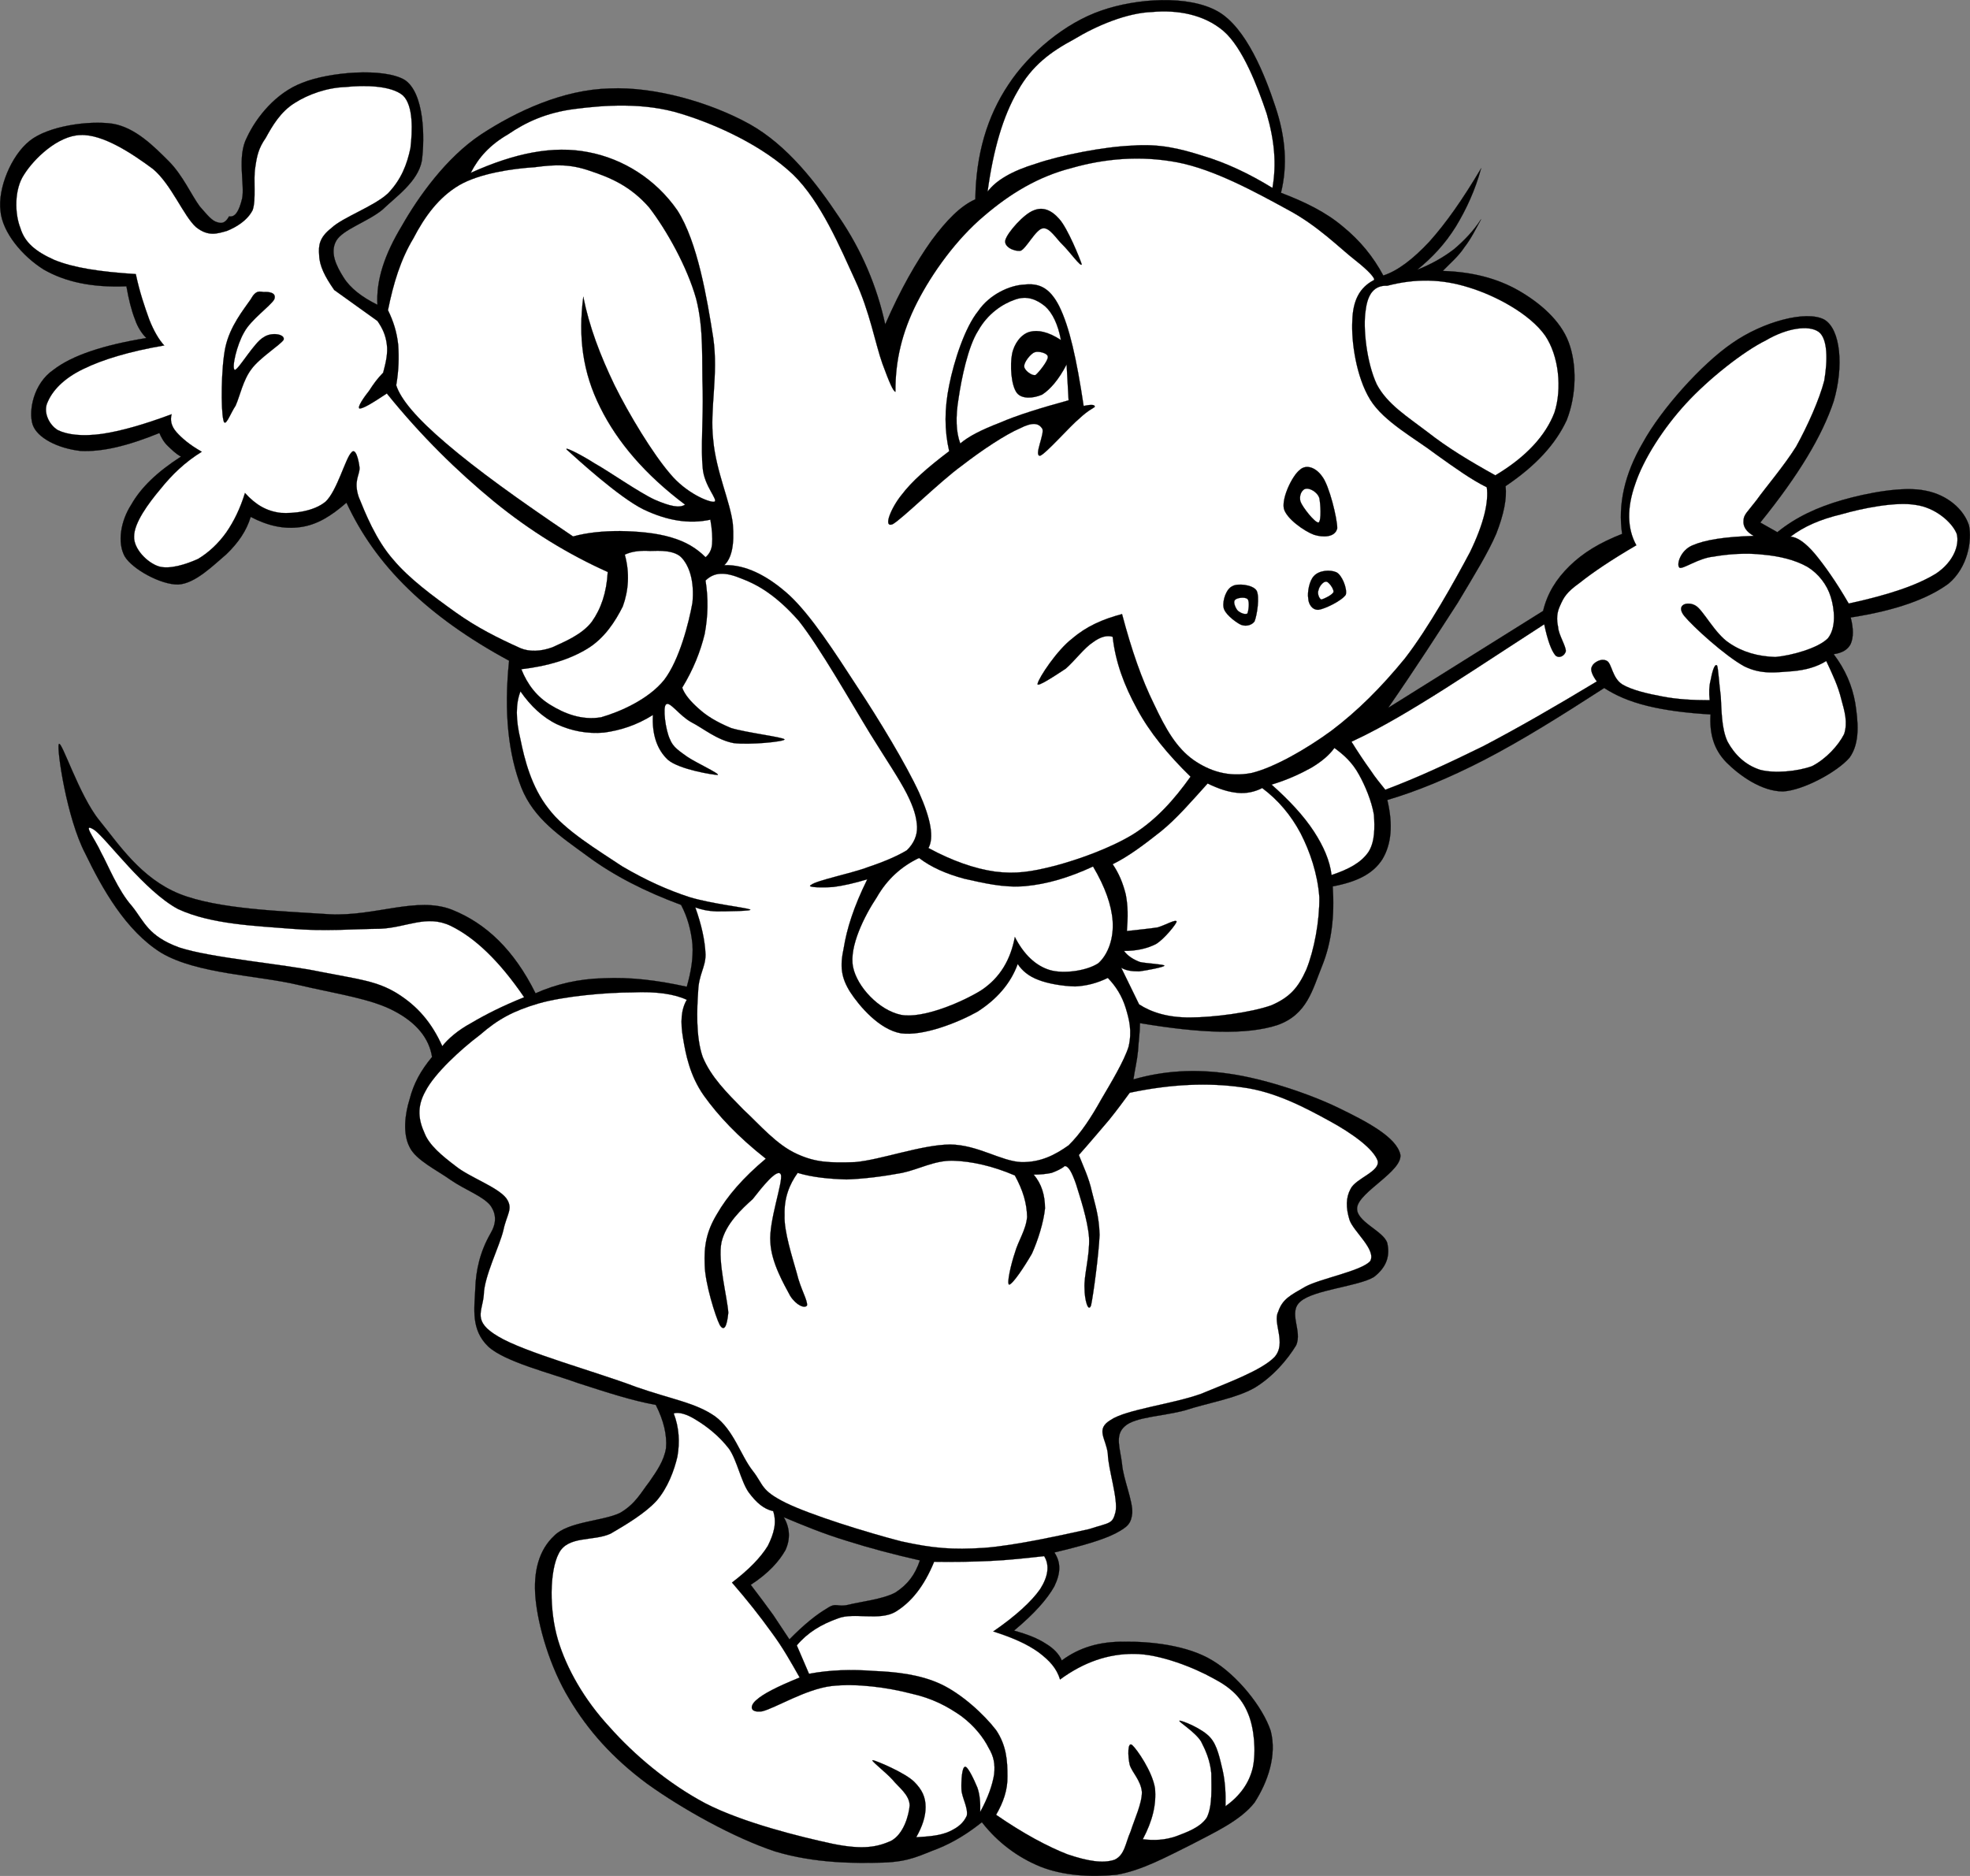 <?xml version="1.0" encoding="UTF-8" standalone="no"?>
<!-- Created with Inkscape (http://www.inkscape.org/) -->
<svg
   xmlns:svg="http://www.w3.org/2000/svg"
   xmlns="http://www.w3.org/2000/svg"
   version="1.0"
   width="374.467"
   height="356.632"
   viewBox="0 0 374.467 356.632"
   id="Layer_1"
   xml:space="preserve"><rect x="0" y="0" width="374.467" height="356.632" fill="#808080" stroke="none"/><defs
   id="defs64">
	
	
	
	
	
	
	
	
	
	
	
	
	
	
	
	
	
	
	
	
	
	
	
	
	
	
	
	
</defs>

<g
   id="g2214"><path
     d="M 43.54,41.135 C 44.675,41.35 45.431,40.216 46.026,37.73 C 46.566,35.136 44.999,29.732 46.944,26.111 C 48.728,22.274 52.457,17.627 57.482,15.735 C 62.562,13.682 72.938,12.817 76.937,15.195 C 80.666,17.681 80.773,26.219 80.179,30.597 C 79.423,34.542 75.316,37.352 72.667,39.892 C 69.803,42.216 65.155,43.621 63.912,45.782 C 62.669,47.998 63.912,50.538 65.317,52.754 C 66.56,54.754 68.776,56.483 71.748,57.942 L 71.748,57.942 C 71.477,53.24 73.099,48.377 76.395,42.919 C 79.529,37.406 84.826,29.949 91.419,25.572 C 98.174,21.14 107.037,17.033 115.899,16.817 C 124.492,16.439 135.03,19.465 142.542,23.627 C 149.73,27.68 155.188,34.813 159.511,41.298 C 163.781,47.567 166.699,54.43 168.266,61.671 L 168.266,61.671 C 171.239,54.861 174.157,49.837 177.021,45.783 C 179.939,41.838 182.587,39.137 185.398,37.893 L 185.398,37.893 C 185.505,29.3 187.667,22.113 191.666,16.115 C 195.666,10.008 202.529,4.334 209.339,2.01 C 215.985,-0.314 225.875,-1.016 231.495,2.173 C 236.898,5.253 240.465,14.332 242.411,20.223 C 244.356,26.005 244.788,31.409 243.492,36.651 L 243.492,36.651 C 248.031,38.381 252.03,40.326 255.273,43.082 C 258.515,45.729 261.002,48.756 262.947,52.377 L 262.947,52.377 C 265.649,51.512 268.567,49.296 271.702,45.946 C 274.89,42.379 277.971,38.002 281.537,32.004 L 281.537,32.004 C 280.402,36.165 278.726,39.785 276.727,43.082 C 274.673,46.378 272.295,48.918 269.376,51.296 L 269.376,51.296 C 271.971,50.27 274.294,48.972 276.348,47.405 C 278.348,45.729 280.077,43.892 281.536,41.676 L 281.536,41.676 C 280.509,43.567 279.645,45.351 278.348,47.026 C 277.213,48.755 275.646,50.052 274.241,51.511 L 274.241,51.511 C 279.807,51.673 284.617,52.916 288.671,55.24 C 292.615,57.51 296.614,60.86 298.182,65.075 C 299.749,69.236 299.695,75.073 297.804,79.883 C 295.696,84.423 291.968,88.529 286.185,92.42 L 286.185,92.42 C 286.456,94.744 285.861,97.771 284.402,101.5 C 282.835,105.121 280.403,109.066 277.106,114.578 C 273.54,120.09 269.325,126.683 263.866,134.573 L 263.866,134.573 L 293.318,116.145 L 293.318,116.145 C 294.129,112.794 295.804,110.092 298.345,107.606 C 300.938,105.066 304.073,103.174 308.341,101.5 L 308.341,101.5 C 307.53,95.934 308.774,90.151 312.285,84.153 C 315.745,77.83 323.418,69.237 329.256,65.238 C 335.037,61.185 343.306,58.915 346.765,60.753 C 349.9,62.59 350.494,69.724 348.548,76.316 C 346.387,82.801 341.955,90.259 334.605,99.338 L 334.605,99.338 L 337.848,101.175 L 337.848,101.175 C 341.361,98.311 345.468,96.42 350.169,95.069 C 354.87,93.718 361.843,92.367 366.057,93.286 C 370.219,94.097 373.299,96.852 374.273,99.879 C 374.867,102.797 374.056,107.878 370.38,110.958 C 366.489,113.822 360.49,116.038 351.79,117.389 L 351.79,117.389 C 352.331,119.496 352.331,121.172 351.79,122.414 C 351.249,123.495 350.169,124.143 348.548,124.36 L 348.548,124.36 C 350.764,127.278 352.06,130.304 352.655,133.655 C 353.141,136.898 353.681,141.113 351.575,144.031 C 349.197,146.787 342.765,150.245 338.928,150.462 C 334.823,150.462 330.606,147.382 328.174,144.95 C 325.743,142.465 324.933,139.492 325.148,135.817 L 325.148,135.817 C 320.447,135.546 316.448,135.006 313.151,134.196 C 309.638,133.332 307.099,132.196 304.937,130.791 L 304.937,130.791 C 296.506,136.249 289.211,140.789 282.24,144.41 C 275.324,147.976 269.217,150.462 263.705,152.083 L 263.705,152.083 C 264.839,156.839 264.461,160.514 262.785,163.324 C 261.003,166.134 257.922,167.647 253.329,168.511 L 253.329,168.511 C 253.707,174.132 253.111,179.157 251.329,183.588 C 249.492,188.074 248.518,192.884 242.79,194.883 C 236.954,196.774 228.253,196.45 216.688,194.505 L 216.688,194.505 C 216.688,196.234 216.418,198.018 216.31,199.855 C 216.147,201.584 215.716,203.369 215.445,205.205 L 215.445,205.205 C 221.065,203.584 227.064,203.152 233.657,204.125 C 240.196,205.043 248.843,207.907 254.409,210.609 C 259.76,213.204 265.487,216.175 266.191,219.526 C 266.569,222.66 258.408,226.55 257.975,229.524 C 257.597,232.226 263.055,234.008 263.704,236.334 C 264.19,238.549 263.758,240.764 261.163,242.764 C 258.244,244.548 249.707,245.196 247.221,247.412 C 244.735,249.466 247.654,253.032 246.356,255.788 C 244.735,258.436 242.033,261.679 238.466,263.84 C 234.845,265.894 229.333,266.758 225.279,268.111 C 221.119,269.245 215.768,269.352 213.823,271.136 C 211.823,272.865 212.958,275.405 213.283,278.324 C 213.499,281.08 215.336,285.295 215.228,287.62 C 215.011,289.672 214.364,290.267 212.04,291.511 C 209.608,292.754 205.663,293.889 200.421,295.132 L 200.421,295.132 C 201.664,297.023 201.664,298.968 200.421,301.562 C 199.069,303.994 196.585,306.804 192.747,309.993 L 192.747,309.993 C 195.287,310.695 197.232,311.451 198.8,312.479 C 200.259,313.343 201.341,314.478 201.825,315.667 L 201.825,315.667 C 205.123,313.234 208.906,312.046 213.823,312.1 C 218.633,312.046 225.712,312.748 230.468,315.667 C 235.17,318.477 240.033,324.476 241.547,329.068 C 242.736,333.715 241.006,338.742 238.466,342.687 C 235.764,346.145 230.738,348.416 226.307,350.739 C 221.713,353.009 217.012,355.602 212.202,356.413 C 207.286,356.899 202.044,356.575 197.721,354.846 C 193.504,353.117 189.668,350.308 186.642,346.417 L 186.642,346.417 C 184.048,348.469 181.454,350.145 178.266,351.441 C 175.024,352.63 173.024,353.927 167.89,354.089 C 162.54,354.251 154.92,354.251 147.354,351.981 C 139.519,349.387 129.737,343.93 123.036,339.12 C 116.389,334.202 111.741,328.907 108.228,323.016 C 104.499,316.911 102.284,309.075 101.797,303.886 C 101.311,298.644 102.5,294.591 105.364,291.944 C 108.012,289.24 114.605,289.187 117.848,287.621 C 120.82,285.891 121.847,283.728 123.414,281.729 C 124.872,279.623 126.224,277.677 126.602,275.297 C 126.817,272.866 126.169,270.057 124.656,267.083 L 124.656,267.083 C 120.171,266.272 115.361,264.705 110.011,262.978 C 104.661,261.031 96.015,258.924 92.826,256.005 C 89.475,252.817 90.178,248.763 90.34,245.09 C 90.448,241.469 91.258,237.956 93.205,234.551 L 93.205,234.551 C 94.393,232.552 94.393,230.822 93.205,229.148 C 91.746,227.364 88.341,226.175 85.693,224.337 C 83.045,222.446 79.046,220.554 77.857,218.069 C 76.506,215.473 76.992,211.745 77.857,208.989 C 78.613,206.016 79.964,203.531 82.126,200.937 L 82.126,200.937 C 81.586,197.425 79.208,194.452 74.993,192.237 C 70.616,189.859 63.914,188.94 56.565,187.21 C 49.053,185.427 37.434,185.156 30.679,181.157 C 23.87,176.943 19.385,168.837 16.196,162.244 C 12.684,155.543 10.792,142.518 11.171,141.492 C 11.603,140.358 15.007,151.221 18.899,155.976 C 22.628,160.569 26.789,166.946 34.084,169.918 C 41.488,172.89 53.863,173.215 62.672,173.81 C 71.373,174.242 79.263,170.351 85.909,172.945 C 92.394,175.539 97.69,180.565 101.797,188.833 L 101.797,188.833 C 105.689,187.103 109.957,186.077 114.821,185.968 C 119.684,185.753 124.71,186.294 130.547,187.59 L 130.547,187.59 C 131.359,184.725 131.79,182.186 131.628,179.539 C 131.358,176.837 130.709,174.405 129.466,172.027 L 129.466,172.027 C 122.603,169.487 116.659,166.461 111.633,162.732 C 106.552,159.003 101.473,155.707 99.095,149.708 C 96.663,143.439 95.744,135.549 96.771,125.605 L 96.771,125.605 C 89.151,121.498 82.774,116.959 77.64,111.987 C 72.398,106.907 68.615,101.503 65.859,95.559 L 65.859,95.559 C 62.886,98.153 60.239,99.773 57.104,100.206 C 54.024,100.639 50.943,99.99 47.647,98.261 L 47.647,98.261 C 46.891,100.855 45.269,103.233 42.999,105.394 C 40.568,107.448 37.109,110.96 33.866,111.122 C 30.515,111.177 25.112,108.15 23.706,105.772 C 22.248,103.125 22.95,99.017 24.949,95.937 C 26.786,92.694 29.866,89.722 34.407,86.804 L 34.407,86.804 C 33.38,86.263 32.624,85.452 31.921,84.804 C 31.165,84.101 30.625,83.128 30.3,82.318 L 30.3,82.318 C 24.194,84.804 19.383,85.939 15.277,85.723 C 11.062,85.237 7.063,83.291 6.198,80.697 C 5.387,78.1 6.36,72.912 10.143,70.317 C 13.71,67.561 19.6,65.615 27.814,64.264 L 27.814,64.264 C 27.058,63.507 26.193,62.318 25.652,60.697 C 25.004,59.076 24.464,56.914 24.031,54.428 L 24.031,54.428 C 17.384,54.698 12.358,53.563 8.305,51.24 C 4.252,48.7 0.469,44.215 0.091,40.108 C -0.45,35.893 2.091,29.57 5.657,26.76 C 9.17,23.949 16.844,22.869 21.383,23.517 C 25.706,24.22 29.273,27.84 32.083,30.65 C 34.731,33.298 36.407,37.135 37.974,39.243 C 39.487,40.972 40.351,42.053 41.378,42.269 C 42.297,42.594 42.946,42.216 43.54,41.135 L 43.54,41.135 z M 148.975,288.425 C 152.704,289.992 156.486,291.561 160.917,292.911 C 165.187,294.263 169.834,295.506 174.86,296.64 L 174.86,296.64 C 173.94,299.396 172.536,301.233 170.212,302.745 C 167.834,304.043 163.402,304.529 161.296,305.07 C 159.08,305.609 159.025,304.529 157.189,305.772 C 155.243,306.907 152.866,308.797 150.056,311.662 L 150.056,311.662 C 149.136,310.31 148.11,308.689 146.975,307.016 C 145.678,305.232 144.327,303.395 142.705,301.287 L 142.705,301.287 C 146.109,299.072 148.109,296.802 149.298,294.695 C 150.271,292.587 150.163,290.425 148.975,288.425 L 148.975,288.425 z "
     style="fill-rule:evenodd;stroke:#000000;stroke-width:0.036;stroke-miterlimit:10"
     id="path7" /><path
     d="M 128.06,268.701 C 129.033,268.378 130.655,268.864 132.331,269.944 C 134.222,271.079 136.653,272.916 138.599,275.457 C 140.113,277.674 140.87,281.671 142.328,283.725 C 143.787,285.67 145.138,286.86 146.975,287.291 L 146.975,287.291 C 147.678,289.454 147.137,291.508 145.948,293.886 C 144.597,296.101 142.328,298.424 139.139,300.857 L 139.139,300.857 C 142.003,304.154 144.435,307.234 146.651,310.313 C 148.867,313.287 150.434,316.151 152.002,318.907 L 152.002,318.907 C 147.624,320.69 145.03,322.042 143.787,323.176 C 142.49,324.257 142.436,325.662 144.868,325.339 C 147.353,324.743 153.136,321.122 158.054,320.528 C 162.864,319.987 168.7,320.799 173.078,321.932 C 177.239,322.852 180.049,324.365 182.751,326.255 C 185.183,328.094 186.912,330.254 187.939,332.309 C 188.912,333.93 189.182,335.388 188.966,337.333 C 188.642,339.333 187.831,341.711 186.318,344.467 L 186.318,344.467 C 186.373,342.793 186.264,341.171 185.778,339.82 C 185.13,338.254 183.94,335.767 183.454,335.876 C 182.859,335.876 182.697,338.469 182.752,340.145 C 182.806,341.712 184.049,343.605 183.778,345.172 C 183.13,346.576 182.157,347.387 180.427,348.197 C 178.698,348.954 176.807,349.116 174.158,349.277 L 174.158,349.277 C 175.346,347.171 175.941,345.333 175.941,343.549 C 175.941,341.658 175.293,340.252 173.78,338.739 C 172.051,337.01 166.592,334.74 165.944,334.632 C 165.187,334.471 168.376,336.902 169.673,338.361 C 170.808,339.765 172.861,341.171 172.915,343.225 C 172.753,345.116 171.78,348.682 169.349,349.98 C 166.754,351.115 164.107,351.709 158.271,350.519 C 152.218,349.222 141.248,346.52 134.115,342.846 C 126.981,339.063 120.496,333.551 115.902,328.363 C 111.039,323.121 107.689,317.176 106.067,311.773 C 104.392,306.152 104.446,298.64 106.229,295.29 C 107.958,291.886 112.768,293.074 116.065,291.561 C 119.037,289.832 122.657,287.669 124.819,285.291 C 126.927,282.859 128.17,279.509 128.764,276.914 C 129.249,274.159 129.087,271.349 128.06,268.701 L 128.06,268.701 z "
     style="fill:#ffffff;fill-rule:evenodd;stroke:#000000;stroke-width:0.036;stroke-miterlimit:10"
     id="path9" /><path
     d="M 177.562,296.911 C 181.183,296.966 184.75,296.911 188.263,296.748 C 191.721,296.587 195.125,296.209 198.476,295.831 L 198.476,295.831 C 199.557,297.559 199.233,299.722 197.72,302.1 C 196.098,304.423 193.125,307.179 188.802,310.152 L 188.802,310.152 C 192.369,311.287 195.234,312.53 197.396,314.097 C 199.557,315.718 200.854,317.177 201.502,319.285 L 201.502,319.285 C 205.987,315.988 210.689,314.367 215.607,314.422 C 220.417,314.422 226.955,317.015 230.629,319.068 C 234.033,320.852 236.033,322.797 237.222,325.716 C 238.41,328.472 238.789,332.956 238.141,336.037 C 237.439,339.009 235.709,341.387 232.953,343.387 L 232.953,343.387 C 233.007,341.009 232.898,338.74 232.413,336.577 C 231.872,334.307 231.386,331.821 230.088,330.363 C 228.575,328.579 224.523,327.011 224.198,327.12 C 223.928,327.283 227.171,329.228 228.305,331.065 C 229.17,332.74 230.034,334.685 230.25,337.118 C 230.25,339.55 230.52,343.332 229.385,345.549 C 228.142,347.44 225.494,348.36 223.495,349.115 C 221.387,349.817 219.441,349.926 217.226,349.655 L 217.226,349.655 C 219.117,346.088 219.819,343.008 219.549,339.982 C 219.063,336.794 216.091,332.523 215.226,331.767 C 214.307,330.956 214.362,333.874 214.74,335.496 C 215.173,336.954 216.848,338.414 217.063,340.684 C 217.063,342.899 215.659,345.818 214.903,348.196 C 213.929,350.358 213.821,352.628 211.876,353.547 C 209.661,354.304 206.742,353.817 202.905,352.52 C 199.176,351.061 194.583,348.629 189.341,345.008 L 189.341,345.008 C 190.692,342.685 191.556,340.307 191.502,337.659 C 191.502,334.795 191.341,331.876 189.341,328.904 C 187.017,325.877 182.748,321.986 178.803,320.149 C 174.859,318.311 170.21,317.824 166.104,317.663 C 161.888,317.339 157.782,317.446 153.783,318.203 L 153.783,318.203 L 151.459,312.799 L 151.459,312.799 C 153.566,310.313 156.106,308.8 159.295,307.665 C 162.321,306.477 167.131,308.206 170.211,306.422 C 173.293,304.531 175.671,301.505 177.562,296.911 L 177.562,296.911 z "
     style="fill:#ffffff;fill-rule:evenodd;stroke:#000000;stroke-width:0.036;stroke-miterlimit:10"
     id="path11" /><path
     d="M 340.334,102.039 C 342.874,100.094 345.954,98.743 350.008,97.77 C 353.952,96.635 360.329,95.338 364.112,95.986 C 367.841,96.472 371.085,99.282 371.948,101.498 C 372.489,103.551 371.409,106.74 368.057,109.01 C 364.491,111.226 359.141,113.063 351.412,114.738 L 351.412,114.738 C 348.98,110.523 346.765,107.443 344.98,105.281 C 343.145,103.121 341.522,102.039 340.334,102.039 L 340.334,102.039 z "
     style="fill:#ffffff;fill-rule:evenodd;stroke:#000000;stroke-width:0.036;stroke-miterlimit:10"
     id="path13" /><path
     d="M 256.895,141.003 C 258.138,143.003 259.327,144.786 260.461,146.353 C 261.487,147.92 262.515,149.109 263.325,150.136 L 263.325,150.136 C 269.107,147.974 275.105,145.219 281.915,141.868 C 288.616,138.355 295.75,134.248 303.532,129.547 L 303.532,129.547 C 302.613,128.304 302.235,127.277 302.613,126.683 C 302.883,125.98 304.395,125.008 305.477,125.656 C 306.395,126.196 306.449,128.844 308.34,130.088 C 310.124,131.168 313.096,131.871 316.014,132.411 C 318.825,132.952 321.743,133.114 324.986,133.114 L 324.986,133.114 C 324.824,131.655 324.878,130.411 325.147,129.385 C 325.365,128.25 325.85,125.98 326.39,126.521 C 326.606,127.007 326.769,129.872 327.093,132.411 C 327.255,134.897 327.201,138.518 328.39,141.004 C 329.687,143.382 331.687,145.436 334.604,146.354 C 337.307,147.056 341.63,146.678 344.441,145.652 C 347.088,144.3 349.466,141.706 350.546,139.545 C 351.248,137.329 350.654,135.276 350.007,132.952 C 349.411,130.466 348.386,128.305 347.143,125.657 L 347.143,125.657 C 345.467,126.738 343.252,127.386 340.711,127.602 C 337.955,127.765 334.982,128.359 331.578,126.684 C 327.903,124.684 321.797,119.118 320.122,117.064 C 318.446,114.902 320.824,114.254 322.282,115.119 C 323.742,115.93 325.958,120.469 328.714,122.252 C 331.254,123.982 334.171,124.793 337.469,124.9 C 340.548,124.629 345.629,123.224 347.466,121.333 C 349.088,119.279 348.709,115.767 348.007,113.497 C 347.304,111.174 345.682,109.066 343.575,107.769 C 341.198,106.418 338.171,105.715 335.144,105.445 C 331.956,105.067 328.389,105.337 325.687,105.823 C 322.877,106.094 319.904,108.255 319.256,107.93 C 318.608,107.444 319.364,104.634 321.742,103.661 C 324.12,102.634 327.847,102.039 333.359,101.878 L 333.359,101.878 C 331.955,101.121 331.307,100.094 331.414,99.013 C 331.414,97.824 332.171,97.338 333.9,95.068 C 335.63,92.636 339.034,88.691 341.412,84.908 C 343.574,81.017 345.844,75.937 346.763,72.37 C 347.411,68.587 347.465,64.372 345.681,63.075 C 343.845,61.778 339.737,62.318 335.685,64.696 C 331.308,66.858 324.714,72.1 320.499,76.694 C 316.176,81.395 312.393,87.285 310.825,92.041 C 309.258,96.473 309.258,100.417 311.042,103.66 L 311.042,103.66 C 306.232,106.47 302.72,108.848 300.288,110.793 C 297.693,112.63 297.206,113.658 296.559,115.116 C 295.911,116.467 295.857,117.764 296.18,119.223 C 296.235,120.629 297.694,122.844 297.639,123.816 C 297.423,124.681 296.343,125.275 295.639,124.573 C 294.883,123.654 294.181,121.763 293.533,118.682 L 293.533,118.682 C 283.751,125.006 276.078,130.14 269.917,133.868 C 263.758,137.652 259.487,139.814 256.895,141.003 L 256.895,141.003 z "
     style="fill:#ffffff;fill-rule:evenodd;stroke:#000000;stroke-width:0.036;stroke-miterlimit:10"
     id="path15" /><path
     d="M 84.071,198.88 C 85.152,197.528 86.935,195.907 89.637,194.448 C 92.284,192.881 95.473,191.26 99.634,189.584 L 99.634,189.584 C 94.879,182.613 90.231,178.236 85.692,176.021 C 81.098,173.805 77.316,176.345 72.29,176.561 C 66.994,176.615 61.752,177.101 55.321,176.561 C 48.728,176.021 40.189,175.75 33.866,172.832 C 27.489,169.427 20.464,159.7 17.978,157.808 C 15.384,156.133 18.033,159.429 19.221,162.078 C 20.518,164.402 22.409,169.266 25.112,172.291 C 27.436,175.209 28.138,177.966 34.083,180.126 C 40.136,182.126 53.916,183.26 61.05,184.773 C 67.859,186.125 71.641,186.449 75.533,188.881 C 79.423,191.315 82.071,194.449 84.071,198.88 L 84.071,198.88 z "
     style="fill:#ffffff;fill-rule:evenodd;stroke:#000000;stroke-width:0.036;stroke-miterlimit:10"
     id="path17" /><path
     d="M 115.522,108.74 C 108.064,105.389 100.931,101.066 93.906,95.338 C 86.934,89.609 80.072,82.908 73.533,74.802 L 73.533,74.802 C 70.452,76.856 68.993,77.667 68.345,77.667 C 67.805,77.451 69.318,75.343 70.183,74.262 C 70.939,73.073 71.75,71.938 72.83,70.857 L 72.83,70.857 C 73.371,68.857 73.749,67.074 73.533,65.507 C 73.317,63.724 72.722,62.426 71.749,61.022 L 71.749,61.022 L 63.535,55.131 L 63.535,55.131 C 61.752,52.591 60.725,50.538 60.67,48.538 C 60.508,46.593 60.725,45.134 62.995,43.35 C 65.156,41.297 71.101,39.244 73.749,36.758 C 76.289,34.11 77.369,31.245 78.018,28.165 C 78.396,24.977 78.612,20.113 76.613,18.167 C 74.397,16.222 69.156,16.167 65.697,16.545 C 62.13,16.653 58.564,17.95 56.024,19.572 C 53.322,21.247 51.754,23.949 50.512,26.219 C 49.16,28.164 48.836,29.57 48.512,31.893 C 48.133,34.163 48.728,37.892 48.025,39.945 C 46.998,41.945 44.891,43.187 43.162,43.89 C 41.27,44.431 39.595,45.025 37.271,43.187 C 34.893,41.08 32.57,35.026 29.057,32.108 C 25.058,29.136 19.492,25.461 15.276,25.677 C 11.006,25.785 6.467,30.162 4.576,33.189 C 2.685,36 2.793,40.648 3.874,43.35 C 4.685,46.053 6.684,47.782 10.305,49.403 C 13.979,50.916 19.006,51.672 25.815,52.105 L 25.815,52.105 C 26.571,55.672 27.49,58.266 28.355,60.698 C 29.22,62.914 30.247,64.643 31.219,65.67 L 31.219,65.67 C 24.572,66.805 19.438,68.372 15.817,70.156 C 11.98,71.993 9.926,74.371 9.062,76.425 C 8.144,78.262 9.278,80.748 11.007,81.775 C 12.79,82.64 15.601,83.018 19.438,82.478 C 23.059,81.937 27.382,80.694 32.625,78.749 L 32.625,78.749 C 32.354,79.776 32.462,80.91 33.543,82.153 C 34.57,83.288 35.975,84.531 38.353,85.882 L 38.353,85.882 C 35.11,87.882 32.678,90.259 30.462,93.015 C 28.193,95.718 25.49,99.392 25.49,101.986 C 25.382,104.31 27.976,106.958 30.138,107.661 C 32.192,108.31 35.38,107.283 37.65,106.256 C 39.704,105.013 41.487,103.338 43,101.23 C 44.459,99.123 45.648,96.691 46.567,93.719 L 46.567,93.719 C 48.621,95.989 50.674,97.177 53.377,97.502 C 55.809,97.664 59.699,97.231 61.915,95.34 C 64.077,93.286 65.698,87.071 66.779,86.045 C 67.59,84.964 68.184,87.449 68.346,88.909 C 68.401,90.314 67.158,91.395 68.184,94.475 C 69.373,97.393 71.426,102.635 74.776,106.418 C 77.802,110.039 82.45,113.444 86.611,116.416 C 90.61,119.28 94.717,121.333 98.932,123.225 L 98.932,123.225 C 100.607,123.928 102.769,123.873 104.984,123.063 C 107.2,122.036 110.605,120.685 112.496,118.2 C 114.226,115.766 115.306,112.685 115.522,108.74 L 115.522,108.74 z "
     style="fill:#ffffff;fill-rule:evenodd;stroke:#000000;stroke-width:0.036;stroke-miterlimit:10"
     id="path19" /><path
     d="M 47.647,56.915 C 46.351,58.807 43.702,61.995 42.837,66.048 C 42.026,69.885 41.973,77.883 42.459,79.829 C 42.783,81.558 43.756,78.64 44.783,77.126 C 45.594,75.343 46.188,72.263 47.809,70.155 C 49.323,68.047 53.375,65.507 53.915,64.589 C 54.24,63.507 51.591,63.075 50.132,64.102 C 48.348,65.02 45.268,70.425 44.62,70.317 C 43.971,69.992 45.053,65.453 46.403,63.184 C 47.646,60.806 51.429,58.158 52.132,56.915 C 52.673,55.51 50.835,55.456 50.132,55.51 C 49.43,55.456 48.674,55.024 47.647,56.915 L 47.647,56.915 z "
     style="fill-rule:evenodd;stroke:#000000;stroke-width:0.036;stroke-miterlimit:10"
     id="path21" /><path
     d="M 187.722,36.433 C 189.343,34.271 192.369,32.488 197.018,31.083 C 201.611,29.516 209.77,27.895 215.229,27.679 C 220.417,27.301 224.2,28.22 228.631,29.625 C 233.008,30.922 237.494,33.029 241.871,35.731 L 241.871,35.731 C 242.682,31.137 242.249,26.706 240.789,21.627 C 239.06,16.493 236.251,9.089 232.575,5.901 C 228.846,2.713 223.766,1.847 219.011,2.28 C 214.201,2.442 208.42,4.874 204.151,7.468 C 199.719,9.846 196.153,12.44 193.451,17.304 C 190.641,22.112 188.802,28.489 187.722,36.433 L 187.722,36.433 z "
     style="fill:#ffffff;fill-rule:evenodd;stroke:#000000;stroke-width:0.036;stroke-miterlimit:10"
     id="path23" /><path
     d="M 170.212,74.479 C 170.158,68.642 171.455,63.13 174.319,57.51 C 177.238,51.782 181.884,45.405 187.018,41.082 C 191.99,36.812 197.34,33.57 203.664,31.949 C 209.878,30.165 216.742,29.517 223.821,30.867 C 230.845,32.218 238.79,36.596 244.734,39.838 C 250.463,42.864 254.677,47.188 257.596,49.458 C 260.297,51.565 261.487,53.024 261.162,53.241 L 261.162,53.241 C 258.461,54.646 257.163,57.077 257.055,60.969 C 256.839,64.805 257.758,71.615 260.46,75.992 C 263.054,80.207 269.16,83.45 272.944,86.368 C 276.726,89.07 279.752,91.232 282.616,92.636 L 282.616,92.636 C 282.995,95.392 282.077,99.5 279.428,104.958 C 276.564,110.362 271.538,119.387 267.053,125.169 C 262.46,130.789 258.029,135.167 253.11,138.896 C 248.248,142.463 242.14,145.921 237.926,146.948 C 233.494,147.813 229.873,146.57 226.846,144.463 C 223.605,142.139 221.605,138.626 219.389,133.925 C 217.011,129.115 215.119,123.657 213.283,116.739 L 213.283,116.739 C 209.608,117.712 206.528,119.063 203.825,121.387 C 200.962,123.549 197.448,128.845 197.232,129.979 C 196.962,130.844 200.691,128.358 202.584,127.116 C 204.366,125.549 206.096,123.171 207.772,122.09 C 209.231,121.01 210.474,120.739 211.5,121.063 L 211.5,121.063 C 212.041,125.873 213.663,130.25 216.147,134.79 C 218.525,139.222 221.985,143.437 226.307,147.652 L 226.307,147.652 C 223.228,151.975 219.822,155.812 215.445,158.568 C 211.068,161.27 204.745,163.486 200.422,164.62 C 195.99,165.755 193.072,166.187 189.182,165.702 C 185.237,165.161 180.86,163.594 176.482,161.216 L 176.482,161.216 C 177.563,159.271 176.969,155.758 174.7,150.678 C 172.267,145.382 167.08,136.789 162.919,130.521 C 158.703,124.036 154.219,117.064 150.058,113.174 C 145.896,109.391 141.627,107.284 137.682,107.445 L 137.682,107.445 C 139.087,106.094 139.627,103.554 139.303,99.609 C 138.817,95.394 136.115,89.665 135.574,83.667 C 134.872,77.776 136.601,71.292 135.574,64.212 C 134.386,56.7 132.602,46 128.765,40.001 C 124.604,34.003 118.389,30.166 111.796,28.922 C 105.149,27.626 97.853,29.084 89.477,32.867 L 89.477,32.867 C 90.991,29.894 93.152,27.517 96.611,25.517 C 99.853,23.301 103.745,21.41 109.311,20.707 C 114.769,20.005 122.389,19.411 129.468,21.626 C 136.385,23.733 145.086,27.787 150.761,33.191 C 156.057,38.325 159.785,47.241 162.542,53.24 C 165.352,59.292 166.378,65.345 167.73,69.128 C 169.023,72.641 169.779,74.424 170.212,74.479 L 170.212,74.479 z "
     style="fill:#ffffff;fill-rule:evenodd;stroke:#000000;stroke-width:0.036;stroke-miterlimit:10"
     id="path25" /><path
     d="M 191.126,45.566 C 191.558,44.161 194.585,40.703 196.477,40 C 198.153,39.298 199.774,39.838 201.341,41.621 C 202.962,43.405 205.285,49.187 205.61,50.214 C 205.61,51.025 203.177,47.674 202.044,46.593 C 200.746,45.35 199.558,43.242 198.26,43.405 C 196.91,43.513 195.072,47.296 193.991,47.675 C 192.692,47.836 190.693,46.864 191.126,45.566 L 191.126,45.566 z "
     style="fill-rule:evenodd;stroke:#000000;stroke-width:0.036;stroke-miterlimit:10"
     id="path27" /><path
     d="M 180.426,85.773 C 179.507,81.828 179.507,77.721 180.426,73.235 C 181.345,68.641 183.399,62.265 185.939,59.131 C 188.155,55.888 192.045,54.213 194.693,54.105 C 197.179,53.835 199.396,54.376 201.341,58.213 C 203.286,62.158 204.636,68.21 205.987,77.181 L 205.987,77.181 C 207.446,76.857 208.149,76.911 208.095,77.343 C 207.932,77.559 206.906,77.937 205.231,79.505 C 203.447,80.964 198.799,86.26 197.719,86.639 C 196.421,86.747 198.691,82.315 198.097,81.451 C 197.395,80.424 196.259,80.208 193.828,81.451 C 191.179,82.586 186.802,85.45 182.749,88.585 C 178.588,91.611 171.509,98.636 169.671,99.663 C 167.726,100.419 169.509,96.312 171.454,93.989 C 173.293,91.556 176.211,88.961 180.426,85.773 L 180.426,85.773 z "
     style="fill-rule:evenodd;stroke:#000000;stroke-width:0.036;stroke-miterlimit:10"
     id="path29" /><path
     d="M 182.533,84.313 C 184.1,82.962 186.533,81.719 190.045,80.368 C 193.397,78.909 197.828,77.558 203.123,76.099 L 203.123,76.099 L 202.745,69.289 L 202.745,69.289 C 201.231,72.207 199.61,74.044 198.098,75.017 C 196.369,75.773 194.207,75.882 193.288,74.693 C 192.153,73.179 191.99,69.343 192.369,67.343 C 192.747,65.343 194.098,63.506 195.774,63.073 C 197.287,62.695 199.177,63.019 201.664,64.64 L 201.664,64.64 C 201.123,61.668 200.043,59.452 198.639,58.21 C 196.963,56.858 195.125,56.156 192.91,56.967 C 190.533,57.778 187.722,59.669 185.939,62.857 C 183.994,65.883 182.751,72.044 182.21,75.719 C 181.615,79.289 181.723,82.152 182.533,84.313 L 182.533,84.313 z "
     style="fill:#ffffff;fill-rule:evenodd;stroke:#000000;stroke-width:0.036;stroke-miterlimit:10"
     id="path31" /><path
     d="M 196.691,66.967 C 195.935,67.183 194.585,68.912 194.692,69.669 C 194.639,70.264 196.044,71.507 196.854,71.291 C 197.502,70.751 199.177,68.643 199.177,67.886 C 199.232,67.075 197.232,66.696 196.691,66.967 L 196.691,66.967 z "
     style="fill:#ffffff;fill-rule:evenodd;stroke:#000000;stroke-width:0.036;stroke-miterlimit:10"
     id="path33" /><path
     d="M 244.032,96.635 C 244.465,98.58 247.976,101.012 249.761,101.661 C 251.437,102.201 253.815,102.201 254.193,100.418 C 254.193,98.581 252.68,92.312 251.329,90.583 C 250.031,88.745 248.195,88.258 247.06,89.34 C 245.708,90.367 243.654,94.474 244.032,96.635 L 244.032,96.635 z "
     style="fill-rule:evenodd;stroke:#000000;stroke-width:0.036;stroke-miterlimit:10"
     id="path35" /><path
     d="M 247.221,95.392 C 247.599,96.419 249.922,99.391 250.626,99.337 C 251.22,99.066 251.004,95.716 250.787,94.69 C 250.354,93.393 248.842,92.798 248.303,92.906 C 247.492,92.96 246.842,94.203 247.221,95.392 L 247.221,95.392 z "
     style="fill:#ffffff;fill-rule:evenodd;stroke:#000000;stroke-width:0.036;stroke-miterlimit:10"
     id="path37" /><path
     d="M 249.761,109.498 C 248.897,110.362 248.464,112.578 248.681,113.821 C 248.734,114.794 249.383,115.983 250.626,115.928 C 251.814,115.766 255.003,114.253 255.814,113.064 C 256.138,111.875 255.058,109.281 254.031,108.794 C 252.841,108.254 250.732,108.416 249.761,109.498 L 249.761,109.498 z "
     style="fill-rule:evenodd;stroke:#000000;stroke-width:0.036;stroke-miterlimit:10"
     id="path39" /><path
     d="M 252.085,110.578 C 251.489,110.524 250.732,111.551 250.626,112.2 C 250.355,112.74 250.732,113.821 251.165,113.983 C 251.598,113.875 253.273,113.118 253.489,112.524 C 253.543,111.929 252.517,110.523 252.085,110.578 L 252.085,110.578 z "
     style="fill:#ffffff;fill-rule:evenodd;stroke:#000000;stroke-width:0.036;stroke-miterlimit:10"
     id="path41" /><path
     d="M 232.575,115.442 C 232.738,116.631 234.575,118.036 235.601,118.63 C 236.52,119.17 237.817,119.008 238.465,118.143 C 238.951,116.954 239.492,113.388 238.843,112.253 C 238.087,111.117 235.169,110.848 234.25,111.442 C 233.116,111.929 232.36,114.09 232.575,115.442 L 232.575,115.442 z "
     style="fill-rule:evenodd;stroke:#000000;stroke-width:0.036;stroke-miterlimit:10"
     id="path43" /><path
     d="M 234.738,114.09 C 234.359,114.415 234.844,115.657 235.332,116.144 C 235.818,116.522 236.629,116.9 237.115,116.631 C 237.331,116.09 237.548,114.415 237.17,113.928 C 236.737,113.388 234.953,113.659 234.738,114.09 L 234.738,114.09 z "
     style="fill:#ffffff;fill-rule:evenodd;stroke:#000000;stroke-width:0.036;stroke-miterlimit:10"
     id="path45" /><path
     d="M 263.704,54.321 C 261.271,54.213 259.975,55.835 259.596,58.969 C 259.055,62.265 259.759,68.912 261.704,73.073 C 263.704,76.856 267.486,79.179 271.377,82.152 C 275.16,85.125 279.375,87.664 284.239,90.367 L 284.239,90.367 C 290.129,86.854 293.804,82.801 295.479,78.424 C 296.938,73.938 296.344,67.67 293.695,63.779 C 290.778,59.672 284.347,56.213 279.214,54.646 C 274.08,53.024 269.107,52.916 263.704,54.321 L 263.704,54.321 z "
     style="fill:#ffffff;fill-rule:evenodd;stroke:#000000;stroke-width:0.036;stroke-miterlimit:10"
     id="path47" /><path
     d="M 110.875,56.429 C 112.009,62.103 114.063,67.508 116.819,73.236 C 119.575,78.802 124.06,86.206 127.357,90.043 C 130.384,93.718 134.707,95.501 135.734,95.393 C 136.707,95.177 133.842,92.475 133.572,88.962 C 133.193,85.341 133.68,79.559 133.572,74.317 C 133.356,68.751 133.843,62.698 132.33,56.808 C 130.6,50.647 126.655,43.676 123.413,39.46 C 119.792,35.299 115.9,33.732 112.172,32.489 C 108.443,31.193 105.688,31.246 101.634,31.787 C 97.311,32.057 91.15,32.976 87.313,35.192 C 83.368,37.515 80.72,41.19 78.558,45.351 C 76.181,49.296 74.775,53.836 73.749,58.97 L 73.749,58.97 C 74.775,61.077 75.424,63.077 75.694,65.563 C 75.856,67.94 75.802,70.426 75.316,73.236 L 75.316,73.236 C 76.127,75.83 79.099,79.451 84.827,84.314 C 90.501,89.178 98.337,94.852 108.929,101.985 L 108.929,101.985 C 111.686,101.229 114.658,100.958 117.846,100.958 C 121.088,101.012 124.709,101.283 127.681,102.201 C 130.437,103.012 132.437,104.255 134.113,105.93 L 134.113,105.93 C 134.76,105.389 135.248,104.633 135.356,103.444 C 135.463,102.255 135.356,100.634 135.031,98.796 L 135.031,98.796 C 131.032,99.661 126.871,99.012 122.332,96.851 C 117.63,94.528 109.686,87.232 108.065,85.773 C 106.39,84.422 110.281,86.313 113.037,88.097 C 115.684,89.556 121.521,93.663 124.493,95.014 C 127.357,96.257 129.194,96.636 130.222,95.933 L 130.222,95.933 C 122.656,90.259 117.36,84.044 114.118,77.505 C 110.713,70.75 109.903,63.995 110.875,56.429 L 110.875,56.429 z "
     style="fill:#ffffff;fill-rule:evenodd;stroke:#000000;stroke-width:0.036;stroke-miterlimit:10"
     id="path49" /><path
     d="M 118.765,105.444 C 120.116,104.796 121.791,104.633 123.575,104.742 C 125.25,104.688 128.33,104.526 129.682,106.146 C 131.087,107.768 132.005,110.578 131.627,114.577 C 130.925,118.468 129.142,125.439 126.276,129.222 C 123.304,132.951 117.846,135.329 114.279,136.355 C 110.55,137.004 107.199,135.599 104.659,134.032 C 102.065,132.465 100.282,130.195 99.093,127.222 L 99.093,127.222 C 104.227,126.628 108.334,125.331 111.631,123.331 C 114.927,121.331 116.981,118.089 118.386,115.278 C 119.467,112.307 119.738,108.957 118.765,105.444 L 118.765,105.444 z "
     style="fill:#ffffff;fill-rule:evenodd;stroke:#000000;stroke-width:0.036;stroke-miterlimit:10"
     id="path51" /><path
     d="M 253.651,142.192 C 252.625,143.597 251.219,144.786 249.219,145.975 C 247.165,147.11 244.734,148.245 241.707,149.163 L 241.707,149.163 C 245.113,152.19 247.869,155.162 249.76,158.08 C 251.597,160.89 252.786,163.646 253.11,166.348 L 253.11,166.348 C 256.353,165.267 258.676,164.024 260.083,162.025 C 261.38,160.08 261.326,157.215 261.163,154.892 C 260.73,152.298 259.487,149.326 258.299,147.218 C 257.056,144.948 255.436,143.489 253.651,142.192 L 253.651,142.192 z "
     style="fill:#ffffff;fill-rule:evenodd;stroke:#000000;stroke-width:0.036;stroke-miterlimit:10"
     id="path53" /><path
     d="M 174.698,163.106 C 177.021,164.889 179.886,166.132 183.29,167.051 C 186.749,167.807 190.693,168.834 194.909,168.456 C 199.016,168.078 203.231,166.834 207.771,164.727 L 207.771,164.727 C 210.041,168.563 211.284,172.022 211.499,175.102 C 211.717,178.236 210.743,181.316 208.798,183.101 C 206.636,184.559 202.152,185.207 199.502,184.397 C 196.855,183.586 194.585,181.425 192.909,178.128 L 192.909,178.128 C 192.098,182.397 190.153,185.857 186.478,188.287 C 182.695,190.612 175.345,193.692 171.292,192.935 C 167.077,192.07 162.916,187.584 162.159,183.856 C 161.348,179.964 164.374,174.021 166.644,170.616 C 168.646,167.105 171.401,164.673 174.698,163.106 L 174.698,163.106 z "
     style="fill:#ffffff;fill-rule:evenodd;stroke:#000000;stroke-width:0.036;stroke-miterlimit:10"
     id="path55" /><path
     d="M 134.113,110.361 C 135.788,108.74 137.787,108.686 140.922,109.983 C 143.948,111.117 147.515,113.117 151.839,118.035 C 155.837,123.06 161.89,133.761 165.402,139.489 C 168.753,144.893 170.806,147.865 172.374,150.892 C 173.779,153.703 174.211,155.378 174.319,157.162 C 174.373,158.783 173.724,160.35 172.374,161.647 C 170.699,162.674 168.104,163.809 165.024,164.835 C 161.944,166.024 155.134,167.375 154.162,168.24 C 153.135,168.726 156.432,168.78 158.431,168.618 C 160.161,168.402 162.377,167.915 164.863,167.159 L 164.863,167.159 C 162.269,172.401 160.972,176.562 160.378,180.237 C 159.621,183.75 159.892,185.858 161.62,188.613 C 163.35,191.26 167.133,195.746 171.294,196.449 C 175.455,196.99 181.886,194.503 185.777,192.341 C 189.343,190.072 192.099,187.046 193.451,183.262 L 193.451,183.262 C 194.263,184.505 195.504,185.586 197.396,186.289 C 199.178,186.991 201.989,187.477 204.367,187.531 C 206.582,187.424 208.582,186.883 210.581,185.909 L 210.581,185.909 C 212.149,187.531 213.284,189.368 213.986,191.638 C 214.634,193.8 215.229,195.961 214.527,198.988 C 213.663,201.745 211.176,205.85 209.339,208.985 C 207.5,212.282 205.501,215.416 203.123,217.739 C 200.529,219.578 197.828,220.982 194.152,220.928 C 190.261,220.766 185.883,217.632 180.588,217.577 C 175.13,217.632 167.456,220.494 162.539,220.928 C 157.62,221.09 154.973,220.982 151.46,219.36 C 147.623,217.632 144.435,213.848 141.301,210.931 C 138.058,207.634 135.14,204.715 133.572,200.933 C 132.22,197.041 132.491,191.692 132.708,188.449 C 132.815,185.261 134.113,183.91 134.113,181.478 C 134.005,178.775 133.356,175.858 132.168,172.507 L 132.168,172.507 C 133.193,172.885 134.491,173.21 136.274,173.264 C 137.841,173.264 143.408,173.21 142.543,172.885 C 141.516,172.507 135.193,171.805 131.087,170.562 C 126.926,169.211 122.71,167.319 118.225,164.672 C 113.685,161.645 107.362,157.862 104.282,153.755 C 100.985,149.594 99.688,144.297 98.932,140.568 C 98.013,136.785 98.013,133.813 98.932,131.435 L 98.932,131.435 C 100.877,134.246 103.201,136.407 105.903,137.704 C 108.605,138.947 111.577,139.541 114.82,139.271 C 117.9,138.838 120.926,137.919 124.115,135.92 L 124.115,135.92 C 123.899,139.649 124.926,142.567 126.979,144.459 C 129.141,146.296 135.625,147.323 136.436,147.323 C 136.869,147.107 132.33,144.999 130.707,143.918 C 129.141,142.783 127.951,142.081 127.356,140.567 C 126.492,138.784 125.952,134.406 126.6,133.921 C 127.302,133.218 129.14,136.083 131.463,137.325 C 133.679,138.461 136.273,140.677 139.461,141.271 C 142.434,141.649 149.134,141 149.134,140.568 C 148.864,140.136 141.784,139.272 138.975,138.407 C 136.111,137.218 134.219,136.029 132.706,134.624 C 131.192,133.273 130.112,131.976 129.68,130.733 L 129.68,130.733 C 131.787,127.274 133.139,123.869 133.95,120.519 C 134.599,117.009 134.653,113.82 134.113,110.361 L 134.113,110.361 z "
     style="fill:#ffffff;fill-rule:evenodd;stroke:#000000;stroke-width:0.036;stroke-miterlimit:10"
     id="path57" /><path
     d="M 211.499,164.295 C 214.579,162.781 217.553,160.512 220.633,158.08 C 223.712,155.594 226.469,152.351 229.55,148.947 L 229.55,148.947 C 231.656,149.974 233.495,150.569 235.278,150.731 C 236.954,150.893 238.575,150.515 239.926,149.813 L 239.926,149.813 C 242.951,152.082 245.384,154.947 247.221,158.405 C 249.005,161.864 250.463,166.133 250.787,170.565 C 250.842,175.051 249.815,180.616 248.303,184.344 C 246.788,187.695 245.276,189.532 241.708,191.099 C 237.817,192.505 230.521,193.424 226.307,193.424 C 222.038,193.477 218.85,192.45 216.525,190.938 L 216.525,190.938 L 213.122,183.966 L 213.122,183.966 C 213.986,184.507 215.121,184.67 216.525,184.67 C 217.877,184.507 221.228,183.859 221.336,183.588 C 221.39,183.318 217.823,183.156 216.689,182.886 C 215.391,182.4 214.311,181.697 213.664,180.778 L 213.664,180.778 C 216.041,180.778 217.986,180.345 219.715,179.482 C 221.337,178.508 223.553,175.699 223.661,175.213 C 223.553,174.673 221.662,175.808 220.094,176.294 C 218.419,176.565 216.527,176.727 214.203,176.997 L 214.203,176.997 C 214.42,174.294 214.42,172.241 213.987,170.025 C 213.444,167.861 212.688,166.024 211.499,164.295 L 211.499,164.295 z "
     style="fill:#ffffff;fill-rule:evenodd;stroke:#000000;stroke-width:0.036;stroke-miterlimit:10"
     id="path59" /><path
     d="M 130.546,190.072 C 128.276,188.991 124.818,188.45 120.171,188.667 C 115.307,188.667 107.201,189.369 102.338,190.774 C 97.582,192.18 94.664,193.747 91.259,196.718 C 87.53,199.529 82.613,204.068 80.884,207.418 C 79.155,210.499 79.587,212.983 80.721,215.47 C 81.586,217.687 83.964,219.685 86.612,221.685 C 89.206,223.792 94.556,225.63 96.231,227.792 C 97.636,229.791 96.339,230.765 95.691,233.845 C 94.989,236.87 92.017,242.654 91.962,246.166 C 91.691,249.409 89.746,251.137 94.664,254.056 C 99.636,257.081 113.741,260.919 120.928,263.676 C 127.738,266.053 132.169,266.647 135.898,269.241 C 139.464,271.835 140.815,276.753 143.086,279.618 C 145.193,282.319 144.545,283.291 149.3,285.669 C 154.002,287.994 164.81,291.344 171.295,293.02 C 177.456,294.372 181.023,294.641 187.021,294.263 C 193.074,293.83 202.586,291.668 207.016,290.697 C 211.015,289.399 211.448,289.777 212.042,287.454 C 212.582,285.022 210.637,279.24 210.582,276.376 C 210.258,273.457 208.151,271.729 211.123,269.944 C 214.042,267.945 222.958,266.919 228.309,264.973 C 233.389,262.865 239.765,260.541 242.251,258.001 C 244.629,255.354 241.873,251.516 242.953,249.409 C 243.765,246.976 245.223,246.274 248.141,244.598 C 251.06,243.032 258.841,241.625 260.462,239.734 C 261.651,237.572 257.22,234.059 256.518,231.899 C 255.815,229.575 255.815,227.682 256.733,226.008 C 257.707,224.008 262.408,222.711 261.867,220.657 C 261.056,218.388 257.057,215.469 252.789,213.145 C 248.357,210.713 242.467,207.525 236.144,206.714 C 229.767,205.794 222.633,206.066 214.744,207.741 L 214.744,207.741 C 213.664,209.2 212.421,210.929 210.799,212.928 C 209.124,214.874 207.287,217.09 205.07,219.576 L 205.07,219.576 C 205.935,221.791 206.963,223.845 207.556,226.546 C 208.151,229.032 208.908,231.087 209.015,234.761 C 208.853,238.49 207.826,246.164 207.393,248.164 C 206.854,249.622 206.152,247.083 206.152,244.921 C 205.989,242.598 207.178,238.707 207.015,235.302 C 206.745,231.789 205.233,227.411 204.531,225.088 C 203.719,222.765 203.07,221.63 202.368,221.683 L 202.368,221.683 C 201.774,222.224 200.747,222.656 199.882,222.98 C 198.857,223.197 197.722,223.304 196.479,223.304 L 196.479,223.304 C 197.992,225.034 198.641,227.249 198.641,229.736 C 198.37,232.33 197.343,235.68 196.155,238.329 C 194.749,240.76 192.534,244.111 191.832,244.22 C 191.291,244.112 192.21,240.221 192.912,238.167 C 193.56,235.844 195.02,233.844 195.236,231.357 C 195.181,228.763 194.479,226.332 192.912,223.467 L 192.912,223.467 C 188.643,221.63 184.643,220.765 181.132,220.656 C 177.565,220.602 174.755,222.278 171.458,222.979 C 167.999,223.629 164.217,224.114 160.92,224.223 C 157.569,224.114 154.543,223.844 151.625,222.979 L 151.625,222.979 C 150.059,225.141 149.031,227.735 149.139,230.977 C 148.978,234.057 150.653,239.137 151.463,242.056 C 152.165,245.029 153.517,247.135 153.408,248.163 C 153.03,248.81 151.409,248.217 150.22,246.379 C 149.032,244.163 146.6,240.002 146.438,236.165 C 146.113,232.111 148.87,224.709 148.437,223.303 C 147.843,221.899 144.816,225.735 143.087,227.951 C 140.979,229.843 137.952,232.652 137.143,236.165 C 136.385,239.786 138.278,246.757 138.44,249.567 C 138.169,252.268 137.628,253.187 136.818,251.89 C 136.007,250.323 134.008,243.946 133.955,240.488 C 133.792,236.922 134.279,234.111 136.278,230.814 C 138.223,227.41 141.25,223.898 145.573,220.277 L 145.573,220.277 C 140.223,216.062 136.495,212.063 133.792,208.279 C 131.091,204.443 130.334,200.336 129.848,197.418 C 129.303,194.286 129.465,191.908 130.546,190.072 L 130.546,190.072 z "
     style="fill:#ffffff;fill-rule:evenodd;stroke:#000000;stroke-width:0.036;stroke-miterlimit:10"
     id="path61" /></g>
</svg>
